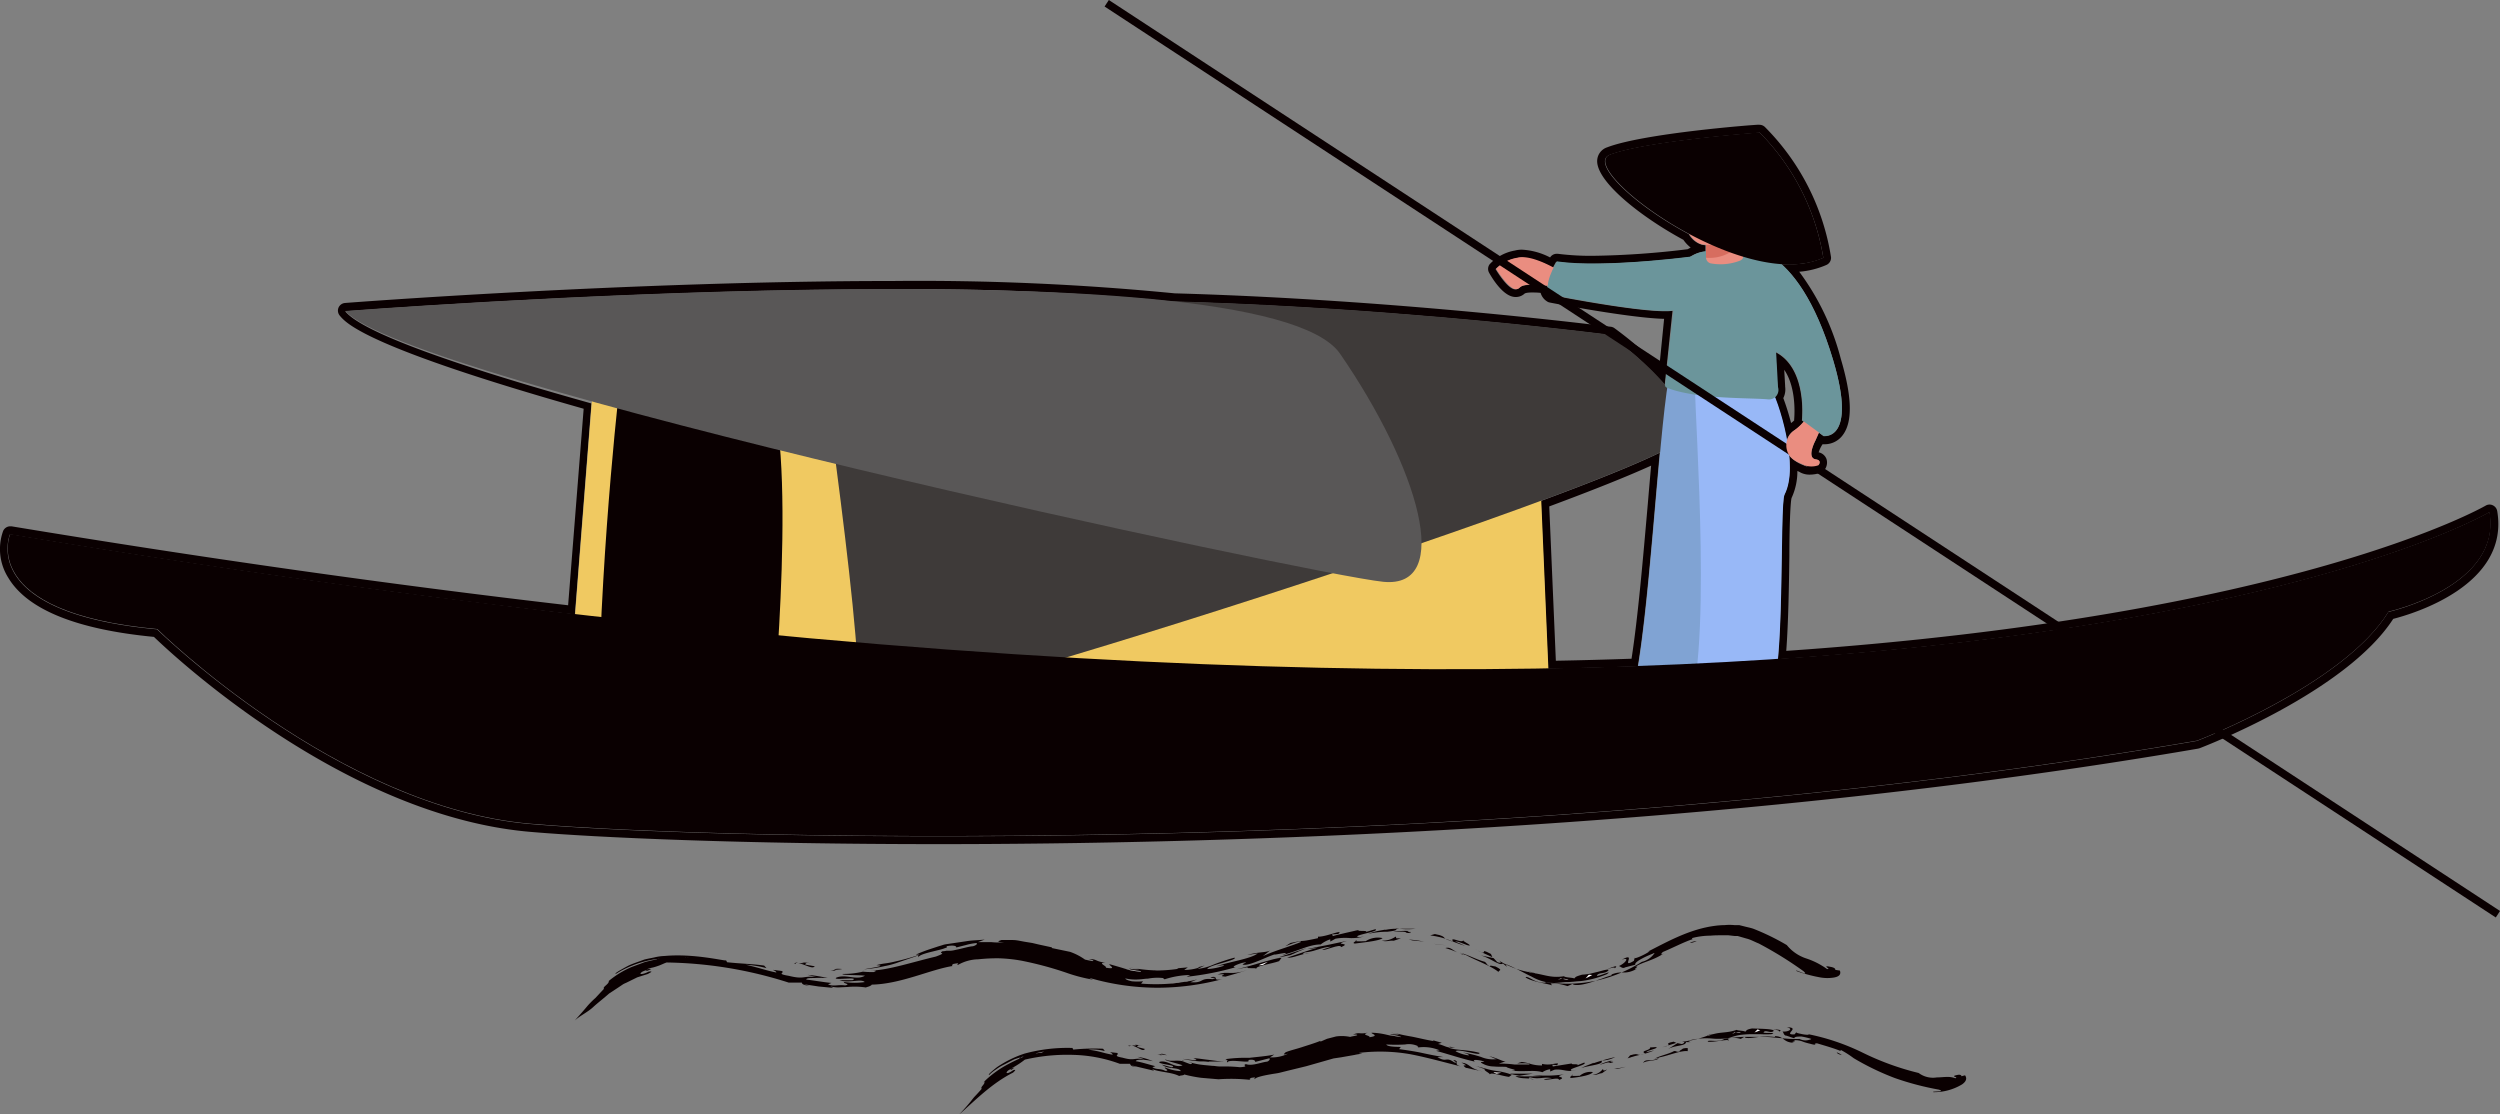 <svg id="圖層_6" data-name="圖層 6" xmlns="http://www.w3.org/2000/svg" viewBox="0 0 321.72 143.42"><rect x="0" y="0" width="321.72" height="143.42" fill="#808080" stroke="none"/><defs><style>.cls-1,.cls-3{fill:#0a0001;}.cls-2{fill:#f0c961;}.cls-11,.cls-12,.cls-2,.cls-3,.cls-4,.cls-5,.cls-6,.cls-8,.cls-9{fill-rule:evenodd;}.cls-4{fill:#3e3a39;}.cls-5{fill:#595757;}.cls-11,.cls-7{fill:#ea8d80;}.cls-8{fill:#80a3d3;}.cls-9{fill:#98b8f7;}.cls-10{fill:#6b959b;}.cls-12{fill:#d76d5f;}.cls-13,.cls-15{fill:none;stroke:#0a0001;}.cls-13{stroke-miterlimit:10;}.cls-14{fill:#fff;}.cls-15{stroke-linecap:round;stroke-linejoin:round;stroke-width:0;}</style></defs><path class="cls-1" d="M1763.89,137.87A29.61,29.61,0,0,1,1772.1,154a10.4,10.4,0,0,1-4.31.84c-.36,0-.72,0-1.08,0,2.16,1.93,4.63,5.58,6.67,12.41,2.72,9.15-.31,9.71-1.08,9.71h-.17l-.6-.44-.44,1s-1.22,2.26.05,2.44c.86.13.32.77.32.77a3.79,3.79,0,0,1-1.06.18,1.44,1.44,0,0,1-.72-.16,4.56,4.56,0,0,1-2-1.32,9.34,9.34,0,0,1-.59,5.07c-.51.94-.18,14-.85,21.16,67.28-4.51,91.57-18.91,91.57-18.91,1.63,9.57-13,12.83-13,12.83-5.71,9.37-24.64,16.6-24.64,16.6-56.73,9.74-118.34,12.27-161.93,12.27-24.7,0-43.62-.81-52.57-1.58-24.74-2.14-48-25.05-48-25.05-23.21-2.14-18.93-12.22-18.93-12.22,26.15,4.34,50.34,7.72,72.7,10.3l2.13-27.15c-16.54-4.63-29.33-9-31.69-11.86,0,0,36.37-2.83,70.44-2.83a336.1,336.1,0,0,1,36.18,1.59c29.54.83,56.08,4.29,56.08,4.29a47,47,0,0,1,7.11,6.41l1-9.52a6.62,6.62,0,0,1-1,.05c-4.23,0-14.69-2.08-14.69-2.08a1.21,1.21,0,0,1-.47-1.17,18.69,18.69,0,0,0-2-.14c-1.85,0-1.36.58-2.08.58h0c-1,0-2.53-2.61-2.53-2.61a4.89,4.89,0,0,1,2.71-1.4,2.27,2.27,0,0,1,.65-.08,9.77,9.77,0,0,1,4,1.34c.24-.48.44-.81.44-.81a35.26,35.26,0,0,0,4.7.27,113,113,0,0,0,12.5-.88,4.24,4.24,0,0,1,2-.7v-.8l-.44-.07a2.93,2.93,0,0,1-1.7-1.37c-7.18-3.83-12.71-9.22-10.15-10.21,4.64-1.77,19.21-2.84,19.21-2.84m3.55,39.62a2.2,2.2,0,0,1,.86-1.24,4.72,4.72,0,0,0,1.31-1.2l-.22-.16s.75-6.66-3.4-8.78l.25,4.54a1.42,1.42,0,0,1-.35,1.27,29.61,29.61,0,0,1,1.55,5.57m-30.72,29.35c4-.07,7.82-.17,11.56-.31,1.17-7.15,2-18.63,2.82-27.48-3.23,1.58-8.62,3.74-15.3,6.21l.92,21.58m27.17-70h-.07c-.6,0-14.77,1.1-19.49,2.91a1.87,1.87,0,0,0-1.28,1.66c-.17,2.69,5.55,7.25,11.09,10.24a4.52,4.52,0,0,0,.94,1l-.39.21a110.13,110.13,0,0,1-12.16.85,33.67,33.67,0,0,1-4.55-.26h-.15a1,1,0,0,0-.84.47h0a8.86,8.86,0,0,0-3.62-1,3.72,3.72,0,0,0-.91.11,5.73,5.73,0,0,0-3.26,1.78,1,1,0,0,0-.06,1.08c.66,1.17,2,3.12,3.4,3.12a1.64,1.64,0,0,0,1.17-.44s.16-.14.92-.14c.31,0,.7,0,1.14.05a1.9,1.9,0,0,0,.83,1.1.85.85,0,0,0,.34.14c.42.09,10.35,2,14.72,2.1L1751,168a50.2,50.2,0,0,0-5.78-4.94,1,1,0,0,0-.45-.18c-.27,0-26.91-3.48-56.14-4.3a336,336,0,0,0-36.25-1.59c-33.72,0-70.16,2.8-70.52,2.83a1,1,0,0,0-.84.61,1,1,0,0,0,.15,1c.83,1,3.36,4.06,31.4,12l-2,25.29c-22.84-2.65-46.94-6.07-71.63-10.16l-.16,0a1,1,0,0,0-.92.61,6.89,6.89,0,0,0,.66,6c2.44,4.09,8.75,6.66,18.75,7.62,2.74,2.64,24.6,23,48.31,25.08,8.49.74,27.38,1.59,52.66,1.59,33.82,0,99.85-1.59,162.09-12.29l.19-.05c.78-.3,18.87-7.28,24.92-16.65,2.51-.64,15-4.32,13.38-13.88a1,1,0,0,0-.56-.73.92.92,0,0,0-.42-.1,1,1,0,0,0-.51.14c-.24.14-24.66,14.17-90,18.69.27-3.63.35-8.36.4-12.24,0-3.17.11-6.75.28-7.43a8.12,8.12,0,0,0,.75-3.48h0a2.83,2.83,0,0,1,.39.19,2.52,2.52,0,0,0,1.21.28,4.45,4.45,0,0,0,1.37-.23,1,1,0,0,0,.46-.31,1.52,1.52,0,0,0,.31-1.49,1.37,1.37,0,0,0-1-.84A4.14,4.14,0,0,1,1772,178l0,0s.15,0,.31,0a2.88,2.88,0,0,0,2.3-1.19c1.28-1.71,1.19-4.92-.26-9.8A32.39,32.39,0,0,0,1769,155.8a10.9,10.9,0,0,0,3.51-.88,1,1,0,0,0,.58-1,30.39,30.39,0,0,0-8.5-16.74,1,1,0,0,0-.71-.29Zm3.35,33.67-.12-2.13c1.68,2.43,1.28,6.32,1.28,6.37a.61.61,0,0,0,0,.14,3,3,0,0,1-.4.34,31,31,0,0,0-1-3.21,2.48,2.48,0,0,0,.23-1.51ZM1736.83,186c5.68-2.11,10.07-3.87,13.11-5.25-.14,1.56-.28,3.19-.42,4.85-.63,7.2-1.27,14.63-2.1,20-3.18.11-6.45.2-9.74.26l-.85-19.87Z" transform="translate(-1537.46 -120.83)"/><polygon class="cls-2" points="76.42 48.37 73.16 89.91 199.82 99.28 197.78 51.22 76.42 48.37"/><path class="cls-3" d="M1617.34,169.2s-2.46,20.5-2.87,42.08l22.4,1.91s3.48-36.44-1-43.48Z" transform="translate(-1537.46 -120.83)"/><path class="cls-4" d="M1744.61,163.9s-62.31-8.14-102.22-2.44c0,0,6.92,46.84,5.29,50.5s105.07-30.28,106.7-35.09S1744.61,163.9,1744.61,163.9Z" transform="translate(-1537.46 -120.83)"/><path class="cls-5" d="M1581.91,160.85s117.9-9.16,128,5.5,14.71,30.27,5.55,29.35S1589.24,169.71,1581.91,160.85Z" transform="translate(-1537.46 -120.83)"/><path class="cls-6" d="M1755.65,141c.27-.38,1.3-1.66,2.21-1.82a2.8,2.8,0,0,1,1.66,0,3.52,3.52,0,0,1,1.86-.41,4.49,4.49,0,0,1,2.94.68,4.41,4.41,0,0,1,2.1,4.62c0-.26,1.07,2.06-.5,4.37a4.4,4.4,0,0,1-1.43,1.77,6,6,0,0,1-2.48,1c-.82.25-.65-.08-1.11.12a4.51,4.51,0,0,1-4-.64C1753.73,148.54,1754.13,143.2,1755.65,141Z" transform="translate(-1537.46 -120.83)"/><path class="cls-7" d="M1732.71,154c1.48-.39,3.86.79,5.11,1.5a37.87,37.87,0,0,0,6.46,1.15c2.64.23,4.69-1,6.63-1.18a10.55,10.55,0,0,1,1.44,2.33,2.17,2.17,0,0,1,0,2c-.42.61-1.4.66-5,.16a93.7,93.7,0,0,1-10.55-2.34c-4.42-.54-3.34.42-4.27.42s-2.54-2.61-2.54-2.61A4.89,4.89,0,0,1,1732.71,154Z" transform="translate(-1537.46 -120.83)"/><path class="cls-8" d="M1764.18,166.41l-12,3.22c-1.39,8.37-2.44,31-4.47,39.91,1.39.33,5.81,5,7.16,4.71,1.93-1.19,4.54-24.93,5-25.59,2.75-4.24,3.38-10.81,3.79-15.18C1763.63,173.48,1763.64,173.37,1764.18,166.41Z" transform="translate(-1537.46 -120.83)"/><path class="cls-9" d="M1754.21,213.36c3.83-6.22,1.32-38.8,1.39-42.66l9.52-.4c1.36,2.2,3.88,10.65,2,14.16-.68,1.26.14,24.12-1.94,25.66-1.38,1-2.68,5.51-3.51,5.95C1759.91,214.11,1756,215.33,1754.21,213.36Z" transform="translate(-1537.46 -120.83)"/><path class="cls-10" d="M1752,170.74c-.16-.06-.28-.17-.26-.34l1.53-13.79a4.21,4.21,0,0,1,3.78-3.46,17,17,0,0,1,3.59.1c1.91.24,4.57,2.28,4.91,4.17l.72,13.23a1.22,1.22,0,0,1-1.25,1.58C1762.86,172,1755.76,172.24,1752,170.74Z" transform="translate(-1537.46 -120.83)"/><path class="cls-11" d="M1760.83,148.73l1,4.78a.75.75,0,0,1-.5.88,6.92,6.92,0,0,1-3.73.33.77.77,0,0,1-.59-.74l0-5Z" transform="translate(-1537.46 -120.83)"/><path class="cls-12" d="M1761.52,152.1l-.69-3.37L1757,149l0,5A5.26,5.26,0,0,0,1761.52,152.1Z" transform="translate(-1537.46 -120.83)"/><path class="cls-11" d="M1763.64,147.75a6.56,6.56,0,0,1-7.11,4.54c-1.62-.34-3.23-3.27-2.32-6.44s3.54-5.3,6.1-4.57A5,5,0,0,1,1763.64,147.75Z" transform="translate(-1537.46 -120.83)"/><path class="cls-11" d="M1762.64,149s1-1.67,1.56-.71-1.63,2.43-2.22,2.29S1762.64,149,1762.64,149Z" transform="translate(-1537.46 -120.83)"/><path class="cls-6" d="M1764.2,147.69s-2.79,2.74-4.1-3.35c0,0-1,1.12-1.95-1.12-2-.16-3.11.88-3.14.64-.07-.73,2.61-4.8,7.91-2.3a5.09,5.09,0,0,1,1.28,6.13Z" transform="translate(-1537.46 -120.83)"/><path class="cls-10" d="M1756.15,153.71s-12,1.67-18.32.76c0,0-2.12,3.39-.71,4.29,0,0,15.05,3,16.35,1.8Z" transform="translate(-1537.46 -120.83)"/><line class="cls-13" x1="142.42" y1="0.42" x2="321.45" y2="117.65"/><path class="cls-7" d="M1769.84,174.84l1.78,1.41c.91-1.83,2-5.14,1.7-6.45-1.11-4.27-2.69-10.53-6.38-11.61-.21-.06-1.22,1.16-1.4,1.68a3,3,0,0,0,.24,2.28,25.4,25.4,0,0,1,4.84,7.79C1771.35,171.78,1770.74,173,1769.84,174.84Z" transform="translate(-1537.46 -120.83)"/><path class="cls-7" d="M1770.36,173.94a6.62,6.62,0,0,1-2.06,2.31,2.35,2.35,0,0,0-.81,2.73c.43,1.14,1.56,1.38,2.19,1.73a2.76,2.76,0,0,0,1.78,0s.54-.64-.32-.77c-1.27-.18-.05-2.44-.05-2.44l.73-1.64Z" transform="translate(-1537.46 -120.83)"/><path class="cls-10" d="M1761.52,152.68s7.12-1.37,11.86,14.54c3.1,10.41-1.25,9.7-1.25,9.7l-2.74-2s.92-8-4.67-9.26Z" transform="translate(-1537.46 -120.83)"/><path class="cls-3" d="M1538.77,189.56s-4.28,10.08,18.93,12.22c0,0,23.22,22.91,48,25.05s125.61,4.58,214.5-10.69c0,0,18.93-7.23,24.64-16.6,0,0,14.66-3.26,13-12.83C1857.83,186.71,1784.34,230.29,1538.77,189.56Z" transform="translate(-1537.46 -120.83)"/><path class="cls-1" d="M1763.89,137.87s-14.57,1.07-19.21,2.84,17.17,18,27.42,13.3A29.61,29.61,0,0,0,1763.89,137.87Z" transform="translate(-1537.46 -120.83)"/><path class="cls-14" d="M1683.78,246.13a8.49,8.49,0,0,1,1.54,0c.53,0,1,0,.93.19,0-.29,0-.29,1.19-.51,0,.21,1,.08,1.69,0-.56-.08-1.31,0-2.81-.06a6.76,6.76,0,0,1-2.77,0c-.52,0-1-.14-1.48-.22a4.14,4.14,0,0,0-1.21,0A8.64,8.64,0,0,0,1683.78,246.13Z" transform="translate(-1537.46 -120.83)"/><path class="cls-14" d="M1690.17,247.26l.19-.13-2.48.41A8,8,0,0,1,1690.17,247.26Z" transform="translate(-1537.46 -120.83)"/><path class="cls-1" d="M1698,245.3c-.16.26,1.1,0,1.13.22-.16-.39,1.9-.63,2.93-1l.33-.44c-1.09.07-3.63,1-5.83,1.49Z" transform="translate(-1537.46 -120.83)"/><path class="cls-14" d="M1700,245l.63-.41C1700.1,244.79,1698.77,245.2,1700,245Z" transform="translate(-1537.46 -120.83)"/><path class="cls-14" d="M1698.24,244.28c-1.71.46,1.06-.15-.63.4C1698.17,244.46,1698.83,244.26,1698.24,244.28Z" transform="translate(-1537.46 -120.83)"/><path class="cls-1" d="M1705.58,242.85s-.91.28-1.81.59l-1.79.6,1.54-.3,1-.45Z" transform="translate(-1537.46 -120.83)"/><path class="cls-1" d="M1706,243.47c-.48.13-1.26.21-.61-.08,1.37-.11,2.09-.67,3.37-.73l-1.14.38c.22.23,2.38-.85,2.42-.33,1.54-.63-1.3-.19.74-.8l-2.64.56c-.82.15-1.59.31-2.41.49.49,0,.68-.1,1.36-.2-1.15.32-2.66.88-4,1.31C1703.89,244.16,1704.79,243.59,1706,243.47Z" transform="translate(-1537.46 -120.83)"/><path class="cls-1" d="M1711.84,242.25c1.27-.16,3.22-.36,3.54-.7a2.88,2.88,0,0,0-2.17.4c-.39,0-1.67.11-1.18-.15C1712.23,241.84,1711.26,242.21,1711.84,242.25Z" transform="translate(-1537.46 -120.83)"/><path class="cls-1" d="M1716.82,241.89s.93-.31.93-.31l-.6,0-.07-.23a2.91,2.91,0,0,1-1.82.53C1715.93,242.06,1716.15,241.84,1716.82,241.89Z" transform="translate(-1537.46 -120.83)"/><path class="cls-1" d="M1717.13,240.28a8.37,8.37,0,0,0,2.47.07l-2.35,0a6.89,6.89,0,0,0-1.57.16l.11-.06-.79.14a8.22,8.22,0,0,0-1.48.42,11.4,11.4,0,0,1,2.5-.28C1716.8,240.63,1717.34,240.57,1717.13,240.28Z" transform="translate(-1537.46 -120.83)"/><path class="cls-1" d="M1715.28,240.32l1-.23Z" transform="translate(-1537.46 -120.83)"/><path class="cls-1" d="M1720.74,242l-1-.17c-.48-.06-1-.1-1-.1l.48.12S1720.74,242,1720.74,242Z" transform="translate(-1537.46 -120.83)"/><path class="cls-1" d="M1718.47,240.88c1.61.12-.87-.29.65-.22a9.56,9.56,0,0,0-2.36.09C1717.16,240.78,1718.31,240.61,1718.47,240.88Z" transform="translate(-1537.46 -120.83)"/><path class="cls-1" d="M1722,242.3s1.61.19,1.61.19S1722,242.27,1722,242.3Z" transform="translate(-1537.46 -120.83)"/><path class="cls-1" d="M1725.69,243.7l.36,0c1.37.75,3.37,1.45,4.28,2.24-.16-.3.78-.14-.46-.75-.25,0-.69-.2-.68,0-.52-.28-.34-.37-.67-.59-1-.26-2.37-1-3.19-1.17a3.09,3.09,0,0,1,.72.31c-1.68-.37-1.73-1.13-2.59-.91A14.69,14.69,0,0,1,1725.69,243.7Z" transform="translate(-1537.46 -120.83)"/><path class="cls-1" d="M1726,242.56l-.64-.3-.66-.27c.51-.09,1.62.62,1.92.51,0-.16-1.32-.76-.8-.65-.35.42-1.86-.64-1.36.17-.87-.29-1-.36-1.12-.5s-.25-.31-1.23-.49l-.6.17C1723.69,241.51,1724,241.92,1726,242.56Z" transform="translate(-1537.46 -120.83)"/><path class="cls-1" d="M1730.86,244.82l.54.43-.23-.38c1.4.56,2.43,1.19,3.41,1.65a6.15,6.15,0,0,0,2.82.81c.59,0,1.17-.12,1.74-.12s1.13-.1,1.7-.12a12.43,12.43,0,0,0,3.37-.88c1-.65-1.08.32-1.25.19.17-.49,1.13-.19,1.5-.72,0-.17-.58,0-1.29.19l-1.12.27a8.47,8.47,0,0,1-1,.12c-.81.24-.8.26-1,.49-.24-.14-1.11-.09-1.33-.29-1.79.29-2.66-.31-4.39-.46-.47-.36,1.27.28.72.1l-.92-.23.09.06a10.84,10.84,0,0,1-4.24-1.74c.58.35.93.7.17.46l-.48-.52-1.74-.37C1729.26,244.08,1730.42,245.19,1730.86,244.82Z" transform="translate(-1537.46 -120.83)"/><path class="cls-1" d="M1729.33,243.6c-1.82-1,.06.47-2-.59l2.18,1Z" transform="translate(-1537.46 -120.83)"/><path class="cls-14" d="M1738.31,246.76l.5.09.51.07C1738.76,246.57,1737.2,247.09,1738.31,246.76Z" transform="translate(-1537.46 -120.83)"/><path class="cls-14" d="M1741.92,246.27l-.42.47.43-.21a4.39,4.39,0,0,0,.43-.23Z" transform="translate(-1537.46 -120.83)"/><path class="cls-1" d="M1745.25,245.45c.61-.5-.27-.22-1.06.16C1744.92,245.32,1745.35,245.26,1745.25,245.45Z" transform="translate(-1537.46 -120.83)"/><path class="cls-14" d="M1750.57,243.39c-1.51.83,1.38-.65.45.22C1751.14,243.38,1751.82,242.79,1750.57,243.39Z" transform="translate(-1537.46 -120.83)"/><path class="cls-1" d="M1755.81,241.92c-.52.25-.77.26-.87.22A3.43,3.43,0,0,1,1755.81,241.92Z" transform="translate(-1537.46 -120.83)"/><path class="cls-1" d="M1735.12,247.3a4.15,4.15,0,0,1-.61-.14A4.47,4.47,0,0,0,1735.12,247.3Z" transform="translate(-1537.46 -120.83)"/><path class="cls-1" d="M1735.52,247.38l-.4-.08Z" transform="translate(-1537.46 -120.83)"/><path class="cls-1" d="M1748.41,245.16h0l-.13,0Z" transform="translate(-1537.46 -120.83)"/><path class="cls-1" d="M1695.17,246.51c-.33.09-.58.15-.79.19l.78-.19Z" transform="translate(-1537.46 -120.83)"/><path class="cls-1" d="M1694.15,246.23c1.33-.51,1.6.18,3.8-.56q-1.34.44-2.79.84C1693.79,246.45,1696.11,246.11,1694.15,246.23Z" transform="translate(-1537.46 -120.83)"/><path class="cls-1" d="M1712.74,241.17l.08,0Z" transform="translate(-1537.46 -120.83)"/><polygon class="cls-14" points="95.32 124.23 95.28 124.32 94.08 123.92 95.32 124.23"/><path class="cls-14" d="M1632.91,245.27l2,.68-1.94-.46c-1.17-.26-2.72-.61-4.27-.88-.78-.13-1.56-.22-2.29-.32l-2-.1-1.94.09.39-.15a7.6,7.6,0,0,1,1.54-.14,30.07,30.07,0,0,1,3.54.33C1630.56,244.74,1633.07,245.4,1632.91,245.27Z" transform="translate(-1537.46 -120.83)"/><path class="cls-14" d="M1633.54,245.27c1.3-.1,2,.62,3.52.69a8.62,8.62,0,0,1-2.71-.34Z" transform="translate(-1537.46 -120.83)"/><path class="cls-15" d="M1637.86,245.49c.65.21,1.48.21,1.84.34C1639.41,246.09,1638.42,245.64,1637.86,245.49Z" transform="translate(-1537.46 -120.83)"/><path class="cls-1" d="M1639.87,244.7l.3.06h-.32Z" transform="translate(-1537.46 -120.83)"/><path class="cls-1" d="M1639.85,244.75l0,.14C1639.6,244.79,1639.67,244.76,1639.85,244.75Z" transform="translate(-1537.46 -120.83)"/><path class="cls-1" d="M1640.17,244.76a4.73,4.73,0,0,0,.78,0l-.28-.06a5,5,0,0,1,1.24.12c-.74-.14-.77-.05-.82.14l1.22.22C1642,245.58,1641.25,245,1640.17,244.76Z" transform="translate(-1537.46 -120.83)"/><path class="cls-15" d="M1644,245.18l-1.26.14C1642.44,245,1643.55,245.13,1644,245.18Z" transform="translate(-1537.46 -120.83)"/><path class="cls-1" d="M1645.83,245.53c-.3.1-1.52.08-.78.2a1.79,1.79,0,0,1-.69,0C1645.19,245.73,1644.42,245.41,1645.83,245.53Z" transform="translate(-1537.46 -120.83)"/><path class="cls-1" d="M1644.36,245.72l-.35,0Z" transform="translate(-1537.46 -120.83)"/><path class="cls-15" d="M1630.78,244.22c.15.07.14.1.06.12Z" transform="translate(-1537.46 -120.83)"/><path class="cls-1" d="M1648.35,245.75a3.62,3.62,0,0,0,.47,0l-.38,0Z" transform="translate(-1537.46 -120.83)"/><path class="cls-1" d="M1611.42,252.16c.55-.62,1.09-1.21,1.66-1.9a11.47,11.47,0,0,1,1-1l1.11-1.19c-.25-.22.7-.62.61-1a11.88,11.88,0,0,1,3-1.82l1.64-.61c.53-.14,1-.24,1.42-.33.77-.21,1.16-.21.65-.24,0,0-.58.25-.58.25s.57-.46.58-.44l2,.09a6.13,6.13,0,0,0,1.71.08,10.84,10.84,0,0,1-1.52,0,17.64,17.64,0,0,0-3.49.32,13.48,13.48,0,0,0-4.49,1.78c-.26,0,.38-.39,1.51-1,.57-.3,1.32-.52,2.12-.83.41-.11.85-.18,1.3-.28a6.85,6.85,0,0,1,1.37-.19c3.78-.34,7.68.67,7.88.57l.13.24c1.91.2,3.18.2,4.77.43l.3.33a13,13,0,0,0-2.68-.44c2,.45,2.38.68,3.94,1,0-.33-1.3-.45.69-.2.54.25-.84.34.93.63,2.11.52,1.78-.08,3.63.18,0,0-.31-.06-.62-.15l-.61-.16a20.4,20.4,0,0,1,2.6.41,14,14,0,0,0-1.67,0c-.6,0-1.1,0-1.09.2.79.09,2.54.38,3.24.43l-.44.19c.76.31,1.22,0,2.19.13.92-.16-.56-.32-.05-.43a9.22,9.22,0,0,0,2.58,0c-.46-.48-2.1.2-3.23-.24l1.66,0c1-.51-2.65.08-2.1-.32,1.22-.53,2.59.4,3.7-.26-.77-.1-3.17-.05-2.86-.23a10.43,10.43,0,0,0,2.59-.29,11.14,11.14,0,0,0,1.41.05c.57-.24.1-.17-.37-.2,2.09,0,5.38-1.09,8.35-1.79,1.68-.62.15-.27.87-.69a1.73,1.73,0,0,0,.48-.06l.48,0c.32,0,.64-.1,1-.17.66-.14,1.31-.34,1.83-.4.31,0,.85-.33.54-.42a7.5,7.5,0,0,0-1.31.25l-1.27.32c.08-.17-.31-.36-1.28-.15.23.12.08.14-.38.31-.29.1-.74.2-1.22.32-.94.23-2,.5-2,.83l0-.29-.46.17-1,.34-1.45.5.09,0c0-.06-.61.21-1.44.35a18,18,0,0,1-2.71.43c.48-.12,3.23-.48,1.57-.53a7.52,7.52,0,0,1,1.06-.22,11.42,11.42,0,0,0,1.34-.25,28.23,28.23,0,0,0,3.18-.89l-.5,0a19,19,0,0,1,1.86-.72l1-.33.53-.16a2.67,2.67,0,0,1,.45-.12l.32-.05,2.37-.35c.78-.13,1.59-.12,2.34-.21l-.87.33c.53,0,1.13,0,1.72,0a7.75,7.75,0,0,0,1.68,0c-1.29,0-.62-.17-.38-.27.44,0,.93,0,1.46,0s1.07.15,1.64.24l.87.14.85.2,1.71.37s-.12,0,0,.09l2.3.48a7.63,7.63,0,0,1,1.93,1c.4.08,1.33.33,1,.08a2.92,2.92,0,0,0-.53-.15c1.17,0,.74.28,2.15.47-1.11,0,.24.43.06.64,1.62.28.25-.38.48-.45.93.27,1.44.41,2,.59.26.07.53.17.85.23s.71.1,1.19.15c.13-.16-1.38-.18-1.51-.41a3.73,3.73,0,0,0,1.3.08s-1.18-.19-1.17-.21a21.05,21.05,0,0,0,3,.36,16.88,16.88,0,0,0,3.2-.2l-.19-.06,1.4-.12-.47.33a6.24,6.24,0,0,0,2-.33l-.28,0,.93-.24-.93.44a7.09,7.09,0,0,0,2.11-.58,24.79,24.79,0,0,1,2.64-.87c.26.13-.58.4-1.5.66s-1.93.54-2,.81a8,8,0,0,0,2.18-.44c-.11-.12-.58,0-1,.08,1.66-.59,4.35-.93,5.33-1.66l-1.35.21c1.5-.47,2.62-.26,3.06-.69l-1.07.84c1.48-.7,3.49-1.24,4.92-1.83-.05-.3-2.12.62-2,.53l.64-.4c2.33-.5.7,0,3.54-.62l0-.19c1,.05,3.47-1.06,2.6-.35l-.8.06.12.21.51-.14,1.14-.27,1.14-.26a3.72,3.72,0,0,1,.52-.1c-.3.21,1.33,0,.92.25l1.23-.36c.59.27-2.25.66-2.34.93.07.14.64.06.92,0a6.33,6.33,0,0,1-1.84.21,7.16,7.16,0,0,0-1.87.08l-.67.37,0-.29a3.87,3.87,0,0,0-1.23.66c-1.51,0-2.89.85-5,1.38,1.69-.66-1.19.06-.91-.1-1,.28-3.15,1.45-4,1.33-.59,0,1.1-.51-.23-.23-.85.26-1.4.56-.81.55a36.72,36.72,0,0,1-6.31,1.23l.48-.23a11.36,11.36,0,0,0-3.29.55c-.19-.08-.29,0-.09-.14a6.38,6.38,0,0,0-2.07.06c-.34,0-.72.08-1.19.1a6,6,0,0,1-1.72-.13c0,.14.4.28.84.37a7.7,7.7,0,0,0,1.44,0l-.25.3a24.1,24.1,0,0,0,3.8,0c.62-.05,1.23-.15,1.81-.23a11.49,11.49,0,0,0,1.59-.31l-.43.18c-.22.1-.44.18-.44.18,1.77.15,1.16-.58,2.84-.39,1.15-.36-.88,0,0-.29.85-.09-.11.57,1.29.28a32.82,32.82,0,0,1-8.43,1.11,31.64,31.64,0,0,1-8.63-1.25c-.12,0,.17.12.45.22a20.51,20.51,0,0,1-3.47-.9,44.91,44.91,0,0,0-5.72-1.54,19.63,19.63,0,0,0-3-.32,23,23,0,0,0-2.61.13,5.43,5.43,0,0,0-2.63.73c-.29-.07.56-.35-.59-.13-.1.07-.3.2-.06.26-2.89.45-6.7,2.33-10.44,2.4,0,.06-.13.14-.32.22s-.4.1-.4.15a10,10,0,0,0-2.36-.07l-1.24.06a4.54,4.54,0,0,1-1-.13l.38.19-1.88-.18-1.84-.28c-.12,0,.38.12.67.19-.82-.06-1-.26-1-.41,0,0-.43,0-.85,0h-.84a53.75,53.75,0,0,0-15.72-2.59c-.38.13-.72.32-1.12.45-.2.07-.42.14-.66.2a3.88,3.88,0,0,0-.81.25l.31-.06a1.38,1.38,0,0,1,.31,0c-1.17.58-.11-.12-1.12.33-.63.39-.07.45.8,0,.62-.06.26.09-.12.31l-1.36.43-1.26.62c-.2.11-.43.18-.62.31l-.58.39-1.16.76c-.69.62-1.43,1.17-2.09,1.78S1612.06,251.57,1611.42,252.16Z" transform="translate(-1537.46 -120.83)"/><path class="cls-1" d="M1768.65,245.79c-.39-.35,1.85.85.87,0a48.46,48.46,0,0,0-5.74-3.55c-.52-.2-1-.49-1.57-.63l-.76-.22-.38-.11-.39,0-.79-.09h-.8c-.52,0-1,0-1.53.05a9.27,9.27,0,0,0-2.35.31.15.15,0,0,0,.07.14c-1.07.34-2.71,1.19-3.81,1.64-.26.2-.38.5.16.16-1.48,1-2.91,1.15-3.74,1.78.85-.3-.69.6.3.19-1.7.94-1.89.19-3.3.76-.07.09-.13.18.16.07a11.61,11.61,0,0,0-1.45.48c-.54.16-1.09.4-1.64.54-1.08.33-2,.37-2.13.13,0,0-.66.31-.66.29a7.6,7.6,0,0,0-1.79-.36c-.79,0,0,.2-.27.25-.33-.18-2.47-.42-3.31-1,0-.17.4,0,.91.29a3.35,3.35,0,0,0,1.67.39c0-.07-.1-.09-.29-.14A17.75,17.75,0,0,0,1743,247a18.4,18.4,0,0,0,5.74-2.39,2.68,2.68,0,0,0,1.64-1.14c-.69.25-2.65,1.08-2.48,1.51l-1.28.33c-.43.25-.62-.17-.85-.15.84-.36,1.52-1.23.38-.82,2.06-1.13-.23,1.23,1.57.14l.12-.44c-.27.35,1.4-.39,1.94-.82l-.28.08c2.48-1.25,5.37-2.91,8.67-3.33a10.34,10.34,0,0,1,1.24-.09,6.41,6.41,0,0,1,1.24,0l.62,0,.6.15c.4.11.81.18,1.2.31a30,30,0,0,1,4.33,2.11,5.38,5.38,0,0,0,2.5,1.72,9.73,9.73,0,0,1,2.67,1.36c.7.09-.84-.55.45-.28.64.11.65.34.61.39l.6.09c.16.43,0,.81-.93.92a5.33,5.33,0,0,1-1.86-.09c-.39-.07-.82-.17-1.3-.3S1769.18,246,1768.65,245.79Z" transform="translate(-1537.46 -120.83)"/><path class="cls-14" d="M1717.48,254.68c.68-.06,2.18.09,2.09.38.09-.28.08-.28,1.11-.25-.07.18.83.33,1.38.45a11,11,0,0,0-2.31-.76,7.87,7.87,0,0,1-2.46-.27,6,6,0,0,0-2.42,0A14.11,14.11,0,0,0,1717.48,254.68Z" transform="translate(-1537.46 -120.83)"/><path class="cls-14" d="M1722.32,257l.19-.07-1-.18-1-.13A4.15,4.15,0,0,1,1722.32,257Z" transform="translate(-1537.46 -120.83)"/><path class="cls-1" d="M1728.53,258.41c-.22.16.72.53.66.72,0-.4,1.58.18,2.46.28l.38-.27a8.88,8.88,0,0,0-2-.49,8.09,8.09,0,0,1-1.31-.28l-1.33-.36Z" transform="translate(-1537.46 -120.83)"/><path class="cls-14" d="M1730.06,259l.6-.12C1730.18,258.86,1729.09,258.71,1730.06,259Z" transform="translate(-1537.46 -120.83)"/><path class="cls-14" d="M1729.13,257.63c-1.32-.38.78.35-.59.06C1729,257.76,1729.53,257.88,1729.13,257.63Z" transform="translate(-1537.46 -120.83)"/><path class="cls-1" d="M1734.72,259l-1.48,0-1,0-.46,0a4.55,4.55,0,0,0,.6.15l.61.11Z" transform="translate(-1537.46 -120.83)"/><path class="cls-1" d="M1734.86,259.73c-.39,0-1-.19-.44-.26,1.07.31,1.73-.11,2.74.11l-1,.12c.07.14.57.06,1,0s.92-.14.92.11c1.26-.46-1-.32.63-.72a16.08,16.08,0,0,1-4,.07,7.21,7.21,0,0,0,1.07.15,32.61,32.61,0,0,1-3.31,0C1733.11,259.72,1733.94,259.5,1734.86,259.73Z" transform="translate(-1537.46 -120.83)"/><path class="cls-1" d="M1739.67,259.55c1-.1,2.58-.36,2.77-.76a2.16,2.16,0,0,0-1.69.48c-.31,0-1.32.11-.94-.14C1740,259.2,1739.19,259.46,1739.67,259.55Z" transform="translate(-1537.46 -120.83)"/><path class="cls-1" d="M1743.63,258.93l.66-.47-.45.15-.11-.21a1.9,1.9,0,0,1-1.33.75C1743,259.21,1743.09,259,1743.63,258.93Z" transform="translate(-1537.46 -120.83)"/><path class="cls-1" d="M1743.53,257.31a4,4,0,0,0,1.79-.45,27.67,27.67,0,0,0-2.83.81l.08-.08-.57.23c-.32.12-.73.29-1.07.46C1742,257.92,1744,257.81,1743.53,257.31Z" transform="translate(-1537.46 -120.83)"/><path class="cls-1" d="M1742.18,257.58l.73-.35Z" transform="translate(-1537.46 -120.83)"/><polygon class="cls-1" points="209.23 137.28 207.69 137.57 208.09 137.57 209.23 137.28"/><path class="cls-1" d="M1744.65,257.63c1.21-.26-.71-.08.41-.36a7.57,7.57,0,0,0-1.7.55C1743.67,257.82,1744.47,257.39,1744.65,257.63Z" transform="translate(-1537.46 -120.83)"/><path class="cls-1" d="M1747.67,257.87l1.17-.58Z" transform="translate(-1537.46 -120.83)"/><path class="cls-1" d="M1750.79,257.13l.2-.23c1.22-.22,2.76-.92,3.72-.8-.26-.15.38-.56-.69-.33-.13.16-.5.26-.4.38-.46.09-.41-.09-.73-.06-.71.4-1.94.62-2.51,1a2.07,2.07,0,0,1,.61-.15c-1.22.67-1.66,0-2.1.68C1749.32,257.3,1750.21,257.39,1750.79,257.13Z" transform="translate(-1537.46 -120.83)"/><path class="cls-1" d="M1750.35,256l-1.06.25c.26-.32,1.27-.39,1.38-.64-.1-.11-1.16.13-.8-.07,0,.56-1.42.45-.71.87-1.34.45-.51-.2-1.93.23l-.32.39C1748.46,256.47,1748.8,256.65,1750.35,256Z" transform="translate(-1537.46 -120.83)"/><path class="cls-1" d="M1754.43,254.94l.57,0-.35-.17a8.79,8.79,0,0,1,3.06-.3,8.1,8.1,0,0,0,2.34-.09,6.9,6.9,0,0,1,1.31-.36,11.9,11.9,0,0,1,1.33-.1l1.34,0a12.54,12.54,0,0,0,1.37,0c.9-.26-.87-.09-1-.22.24-.44.9.18,1.31-.19.12-.3-2-.29-2.78-.33-.7.13-.68.22-.87.42-.2-.15-.92-.12-1.12-.24-1.42.5-2.27.18-3.63.78-.49-.13,1.05-.29.57-.22l-.77.19.09,0a13.45,13.45,0,0,1-3.66.82c.54-.08,1,0,.36.26l-.57-.12-1.21.76C1753.07,255.3,1754.37,255.47,1754.43,254.94Z" transform="translate(-1537.46 -120.83)"/><path class="cls-1" d="M1752.84,254.88c-1.62.32.29.34-1.46.72l1.8-.56Z" transform="translate(-1537.46 -120.83)"/><path class="cls-14" d="M1760.65,253.7l.83.05C1761,253.44,1759.81,254.18,1760.65,253.7Z" transform="translate(-1537.46 -120.83)"/><polygon class="cls-14" points="226.17 132.47 225.78 132.87 226.52 132.59 226.17 132.47"/><path class="cls-1" d="M1766.37,253.59c.61-.19-.12-.33-.82-.25C1766.18,253.33,1766.52,253.47,1766.37,253.59Z" transform="translate(-1537.46 -120.83)"/><path class="cls-14" d="M1770.7,254.58c-1.28-.24,1.12.31.14.45C1771,254.91,1771.72,254.86,1770.7,254.58Z" transform="translate(-1537.46 -120.83)"/><path class="cls-1" d="M1774.47,256.61c-.46-.12-.62-.25-.64-.35A2,2,0,0,1,1774.47,256.61Z" transform="translate(-1537.46 -120.83)"/><path class="cls-1" d="M1758.39,255l-.47.09Z" transform="translate(-1537.46 -120.83)"/><path class="cls-1" d="M1758.69,254.94l-.3.07Z" transform="translate(-1537.46 -120.83)"/><path class="cls-1" d="M1768.6,254.85h0l-.1,0Z" transform="translate(-1537.46 -120.83)"/><path class="cls-1" d="M1726.1,258.24l-.62-.16.61.16Z" transform="translate(-1537.46 -120.83)"/><path class="cls-1" d="M1725.52,257.57c1.14.1,1,.84,2.82,1.15-.72-.15-1.48-.3-2.25-.48C1725.19,257.61,1726.92,258.28,1725.52,257.57Z" transform="translate(-1537.46 -120.83)"/><path class="cls-1" d="M1740.35,258.5l.06,0Z" transform="translate(-1537.46 -120.83)"/><polygon class="cls-14" points="139.61 135.3 139.59 135.39 138.62 135.14 139.61 135.3"/><path class="cls-14" d="M1677.18,256.32l.82.21.81.25a12.92,12.92,0,0,0-1.53-.25c-.46,0-1-.15-1.58-.19l-1.81-.09-1.79.1c-.57,0-1.08.18-1.53.25l-.61.12-.46.15-.39.13.26-.23a2.59,2.59,0,0,1,1.15-.35l1.27-.23c.48,0,1-.05,1.49-.08a10.5,10.5,0,0,1,1.49,0l1.27.08A4,4,0,0,0,1677.18,256.32Z" transform="translate(-1537.46 -120.83)"/><path class="cls-14" d="M1677.68,256.24c1-.25,1.57.43,2.8.38a5.68,5.68,0,0,1-2.15-.12s-.16-.08-.32-.14Z" transform="translate(-1537.46 -120.83)"/><path class="cls-15" d="M1681.14,256.12c.51.2,1.18.18,1.47.31C1682.35,256.69,1681.59,256.27,1681.14,256.12Z" transform="translate(-1537.46 -120.83)"/><path class="cls-1" d="M1682.83,255.31l.25.05h-.27Z" transform="translate(-1537.46 -120.83)"/><path class="cls-1" d="M1682.81,255.36l0,.13C1682.61,255.4,1682.67,255.37,1682.81,255.36Z" transform="translate(-1537.46 -120.83)"/><path class="cls-1" d="M1683.08,255.36a4.71,4.71,0,0,0,.64,0l-.22-.08a3.52,3.52,0,0,1,1,.17c-.61-.17-.64-.07-.7.11l1,.26C1684.51,256.23,1684,255.6,1683.08,255.36Z" transform="translate(-1537.46 -120.83)"/><path class="cls-15" d="M1686.21,256l-1.06,0C1684.93,255.71,1685.84,255.91,1686.21,256Z" transform="translate(-1537.46 -120.83)"/><path class="cls-1" d="M1687.62,256.62c-.24,0-1.22-.23-.65,0a1.67,1.67,0,0,1-.56-.09C1687.08,256.65,1686.53,256.21,1687.62,256.62Z" transform="translate(-1537.46 -120.83)"/><path class="cls-1" d="M1686.41,256.56l-.29-.05Z" transform="translate(-1537.46 -120.83)"/><path class="cls-15" d="M1675.44,255.57c.12,0,.11.08.06.11Z" transform="translate(-1537.46 -120.83)"/><path class="cls-1" d="M1689.57,257.31l.37.07-.3,0Z" transform="translate(-1537.46 -120.83)"/><path class="cls-1" d="M1660.9,264.25c.45-.49.88-.95,1.33-1.5.23-.26.44-.58.71-.86s.56-.6.86-.95c-.25-.21.48-.59.33-.93-.34.35-.2.18.22-.22s1.17-1,1.94-1.49c1.59-1,3.47-1.65,2.7-1.48l-.4.29.35-.48c.94-.31,2.29-.15,2.89-.49a30.82,30.82,0,0,0-3.81,1c-.46.21-.89.46-1.31.67a6.29,6.29,0,0,0-1.08.65,4.77,4.77,0,0,0-.87.7c-.21,0,.23-.39,1-1a14.14,14.14,0,0,1,3.53-1.74,21,21,0,0,1,6.18-.73l.11.21a26.67,26.67,0,0,1,3.83-.11l.23.3a6.34,6.34,0,0,0-2.14-.18c1.64.21,1.9.45,3.14.65,0-.33-1-.4.57-.23.41.24-.69.36.7.61,1.65.47,1.43-.07,2.89.24l-.95-.35a8.07,8.07,0,0,1,2,.57c-.6-.16-2.18-.35-2.22,0,.63.08,2,.52,2.51.63l-.38.14c.54.35,1,.12,1.66.47.73,0-.36-.42,0-.43a5.71,5.71,0,0,0,2,.46c-.24-.54-1.65-.19-2.43-.83l1.27.35c.91-.3-2.06-.42-1.56-.72,1.07-.27,1.92.89,2.94.45-.58-.23-2.47-.64-2.19-.75.63.31,1.18.07,2.11.2l1.07.4c.49-.08.11-.14-.24-.29a10.19,10.19,0,0,0,1.39.33c.52.08,1.08.12,1.67.18.29,0,.59.07.89.08h.9a17.41,17.41,0,0,1,1.79.1c1.37-.1.16-.21.77-.4.75.28,1.92-.22,2.65-.31.23,0,.57-.36.34-.44l-1.81.47c.07-.17-.23-.38-.88-.24.5.55-2.62-.28-2.74.36l0-.29s-.59.08-1.19.12l-1.19,0,.07.05a6.05,6.05,0,0,0-1.17-.07,14.63,14.63,0,0,1-2.19-.32c.4,0,2.61.43,1.35-.09.5,0,1.18.13,1.94.21l1.22.16a11.52,11.52,0,0,0,1.3-.06l-.34-.19a18.76,18.76,0,0,1,3.08-.17c1.08-.13,2.2-.21,3.2-.42,0,0-.55.36-.55.36a4.63,4.63,0,0,0,2.33-.48c-.87.25-.46,0-.33-.17.57-.24,1.27-.39,2.07-.65s1.64-.51,2.44-.83c0,0-.06.08,0,.1l.26-.11.27-.12.17-.07a1.43,1.43,0,0,1,.29-.1l1-.26a5.18,5.18,0,0,1,1.82.06c.32-.12,1.17-.17.83-.3a1.81,1.81,0,0,0-.49,0c1-.38.7,0,1.93-.25-.94.32.32.33.22.59,1.42-.21.11-.45.28-.58a9,9,0,0,1,1.89.25c.49.12,1,.14,1.86.32.06-.07-.25-.14-.58-.22s-.72-.09-.79-.19a6.67,6.67,0,0,0,.75.06,1.64,1.64,0,0,0,.44,0,5.19,5.19,0,0,0-.54-.13l-.54-.09a9.9,9.9,0,0,1,1.36.25c.45.1.9.18,1.36.26.9.18,1.79.41,2.78.57l-.13-.12.58.17.58.16-.49.16c.64.11,1.23.54,1.62.41l-.22-.08.79.13-.86,0c.94.38,2.44.24,4,.68.24.49-2.72-.61-3.06-.2a4.94,4.94,0,0,0,1.71.53c0-.15-.4-.26-.77-.37a15.88,15.88,0,0,1,2.34.57,3.92,3.92,0,0,0,2,.28,3,3,0,0,1-.48-.18l-.48-.22a12.69,12.69,0,0,1,1.4.49c.36.15.64.26.85.15l-1,.33a15.27,15.27,0,0,1,2,.12c.68,0,1.36,0,1.93,0,0-.28-1.63-.1-1.55-.16l.56-.17a5.59,5.59,0,0,1,1.15.26,5,5,0,0,0,1.46.19l0-.2a3.49,3.49,0,0,0,1.48,0c.48-.08.77-.12.43.17l-.59-.07.07.23,2.46-.39c-.22.21,1,0,.69.24l.89-.35c.47.25-1.63.68-1.71.92s.5.07.71,0c-1.1.42-1.73-.15-2.83,0,0,0-.55.23-.55.23l0-.29a2.35,2.35,0,0,0-1,.38c-1.11-.34-2.31,0-4-.21.69,0,.48-.1.13-.19s-.84-.25-.72-.27c-.37-.06-1,0-1.69-.07a3,3,0,0,1-1.56-.45c-.4-.25,1,0-.05-.3-.68-.14-1.19-.12-.79.13-1.53-.32-3.3-.93-5-1.39l.45-.07a5.36,5.36,0,0,0-2.73-.37c-.13-.11-.23-.07,0-.14a2.76,2.76,0,0,0-1.71-.24,20,20,0,0,1-2.42,0c.12.29,1.14.3,1.87.32l-.22.28c1,.14,2,.28,3,.5s1.9.39,2.69.52l-.76,0c1.2.77,1.06-.12,2.16.69.94.16-.62-.35.11-.27.62.27-.32.46.76.79-2.06-.51-4.23-1.13-6.44-1.56a22.47,22.47,0,0,0-6.64-.19c-.08.06.15.07.38.07-.18.08-.53.09-1,.2l-1.71.3-1,.15-1.12.32-2.39.68-2.38.58-1.08.27c-.35.08-.68.11-1,.17-1.24.21-2.07.43-2.15.64-.24-.08.47-.32-.48-.16-.08.07-.32.15-.08.26a23.14,23.14,0,0,0-4.12-.08l-2.23-.19a16.81,16.81,0,0,1-2.18-.43c0,.14-.61.12-.63.21-.92-.51-2.65-.51-3.5-.91l.25.22-2.83-.67c-.09,0,.29.13.51.2-.63-.07-.73-.28-.76-.42l-1.32,0a18.63,18.63,0,0,0-6-1.15,24.07,24.07,0,0,0-6.22.61,11.36,11.36,0,0,1-1.82,1.17l.47-.15c-.8.67-.12-.09-.83.4-.43.42,0,.44.66-.05.47-.15.24.08,0,.3C1665.1,260.24,1663,262.39,1660.9,264.25Z" transform="translate(-1537.46 -120.83)"/><path class="cls-1" d="M1786.28,261.38c-.41-.15,1.71,0,.68-.33a36.24,36.24,0,0,1-5.66-1.49A33.47,33.47,0,0,1,1776,257a12.32,12.32,0,0,0-1.66-1.06.15.15,0,0,0,0,.15c-.84-.36-2.23-.75-3.06-1-.26,0-.48.17,0,.22a4,4,0,0,1-.91-.17,7.47,7.47,0,0,1-.79-.22,2.72,2.72,0,0,0-1.32-.22c.66.17-.68.18.11.32-1.43,0-1.29-.82-2.45-.85-.07.06-.14.12.09.13a8.4,8.4,0,0,0-2.44,0c-.83.12-1.51.2-1.62-.05l-.48.28a3.25,3.25,0,0,0-1.4-.11c-.59.19.06.19-.15.3-.3-.18-1.88.27-2.68.16-.12-.3,1.4.12,2.06-.32,0-.06-.1-.07-.25,0a23.61,23.61,0,0,1,2.77-.3c.88,0,1.72,0,2.53,0s1.59.12,2.37.17a15,15,0,0,0,2.32.1,1.65,1.65,0,0,0,1.52,0,8.43,8.43,0,0,0-1.27-.31c-.48,0-.9,0-.93.23l-1-.34c-.38,0-.36-.45-.53-.54.71.09,1.54-.33.57-.54,1.9,0-.63,1,1,.91l.26-.32c-.16.08.11.17.49.24a4.51,4.51,0,0,0,1.13.14l-.21-.1a28.64,28.64,0,0,1,7,2.35,35,35,0,0,0,7.3,2.66,3.07,3.07,0,0,0,2.34.57c.45,0,.89-.06,1.3-.06a2.73,2.73,0,0,1,1.07.17c.53-.18-.79-.2.23-.42.5-.11.58.09.56.16l.47-.12c.25.36.2.76-.39,1.17A7,7,0,0,1,1786.28,261.38Z" transform="translate(-1537.46 -120.83)"/></svg>